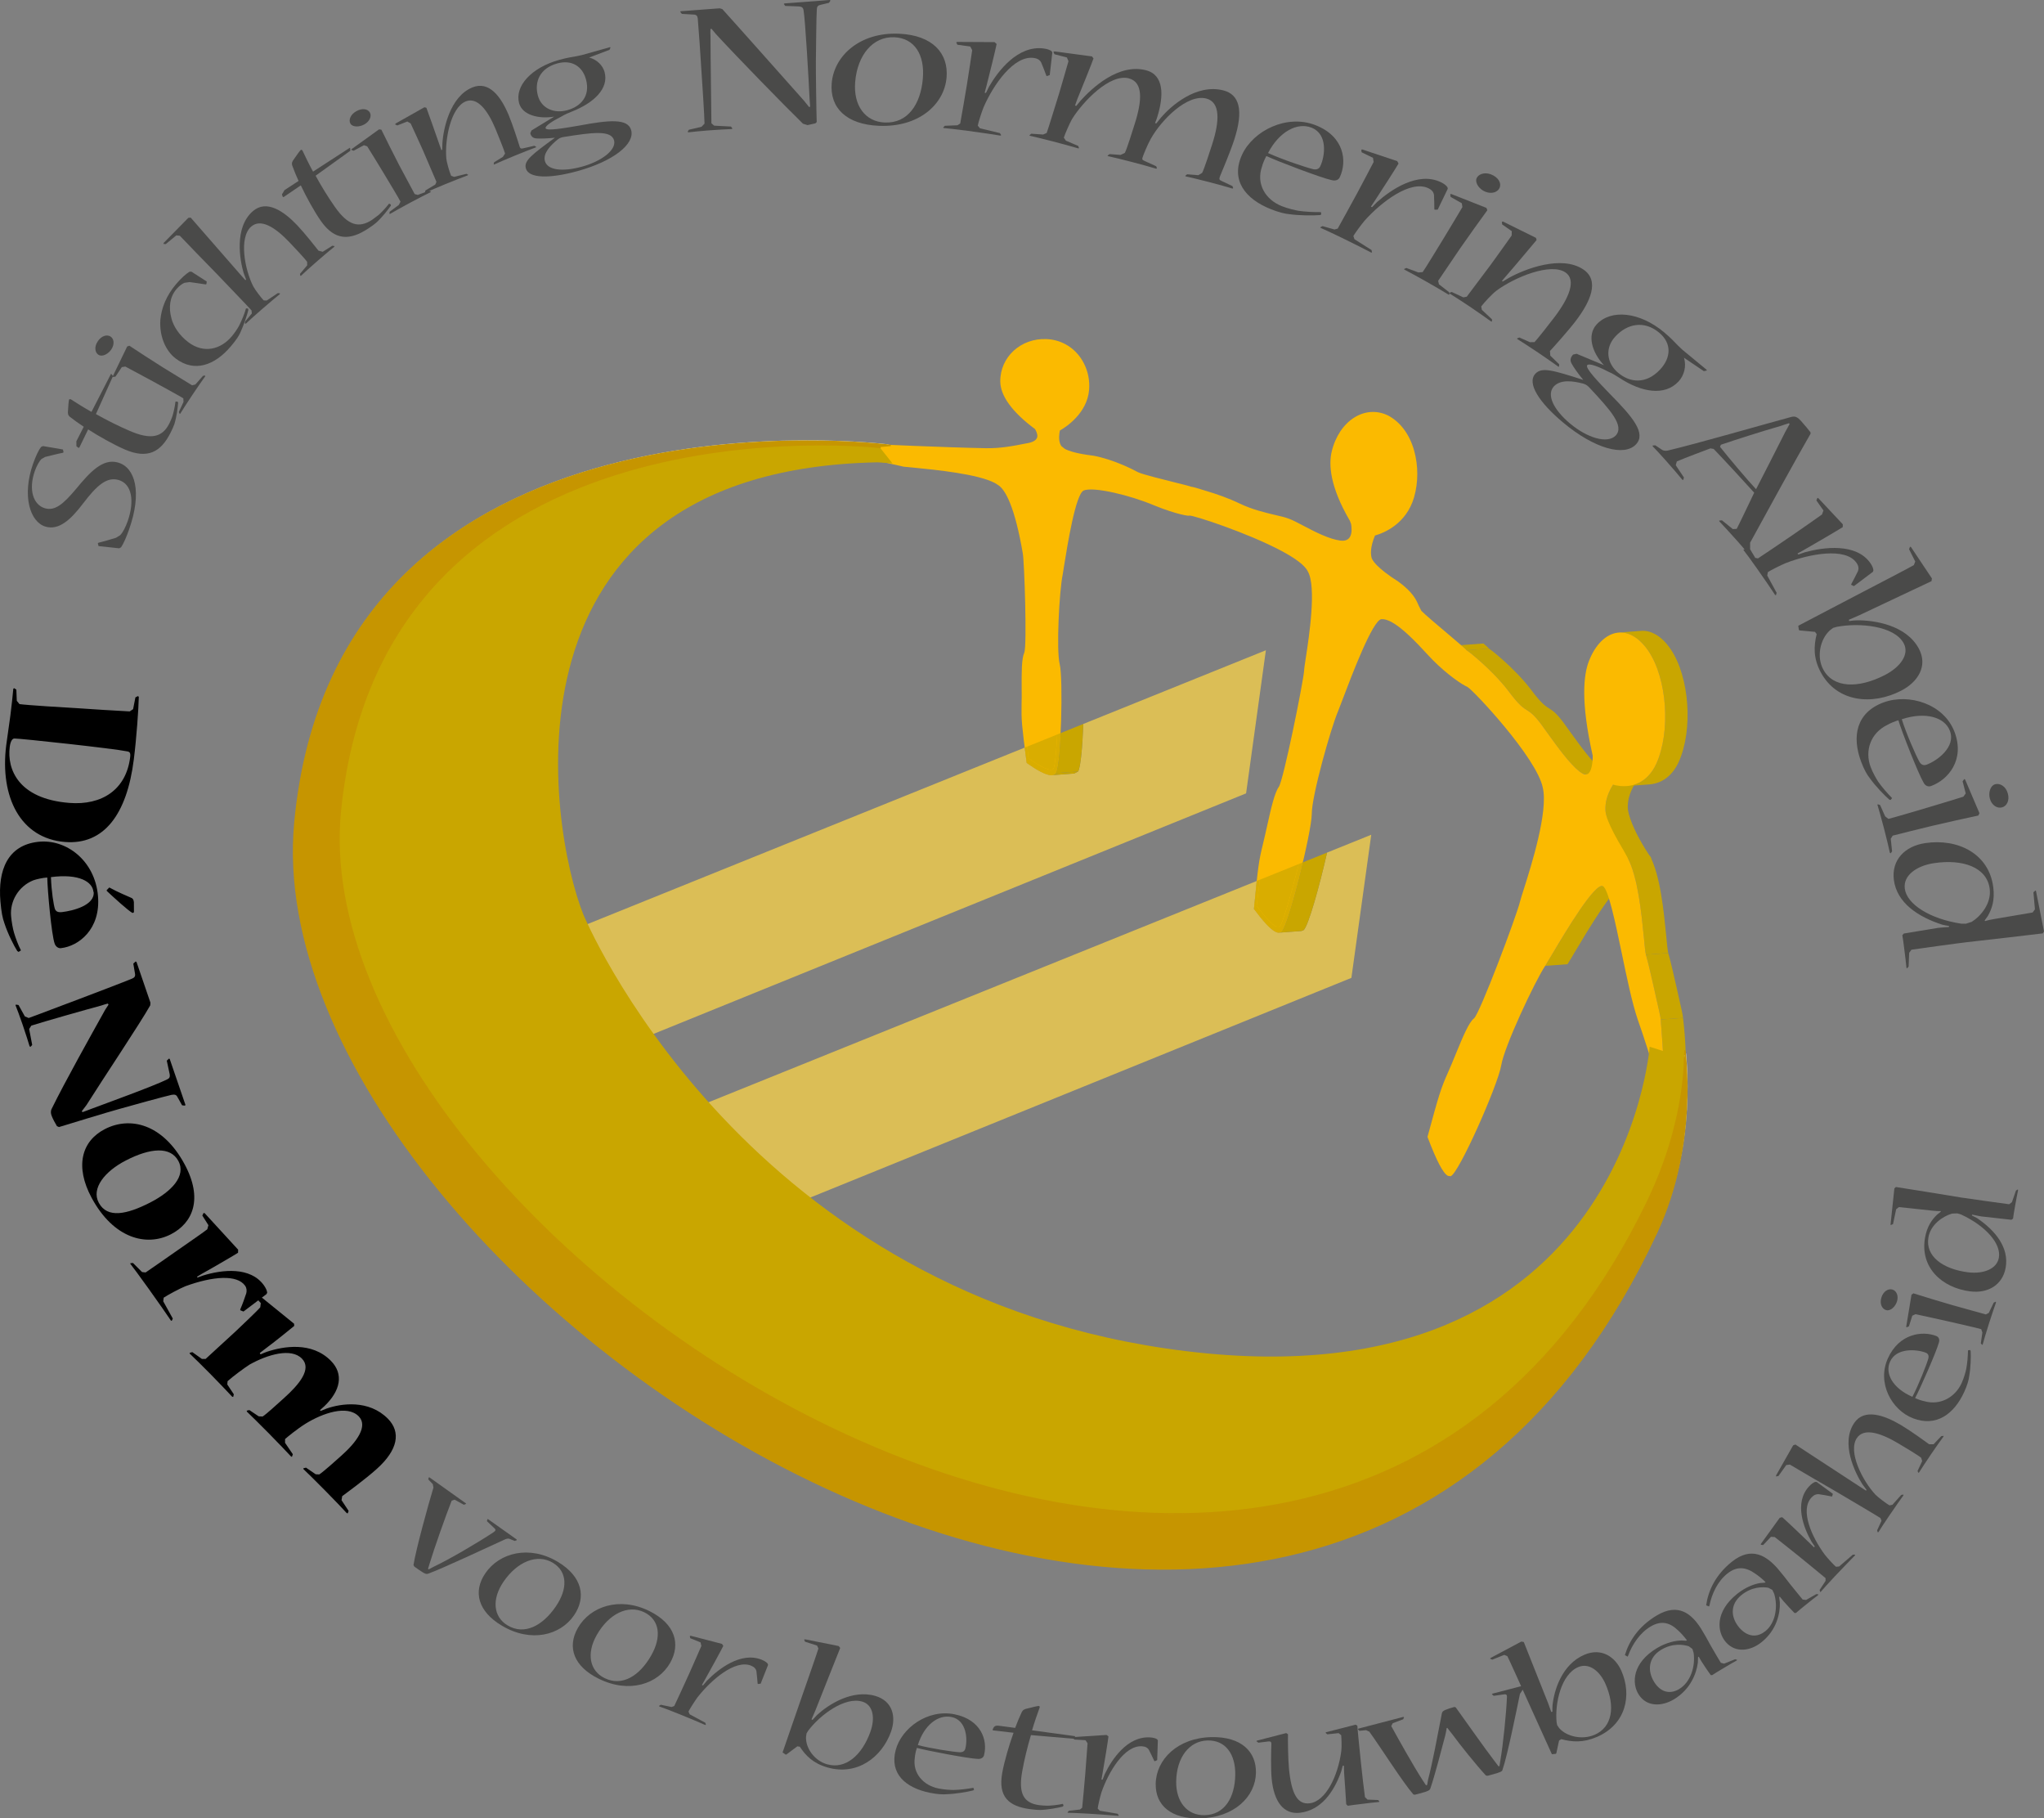 <?xml version="1.0" encoding="UTF-8"?><svg xmlns="http://www.w3.org/2000/svg" xmlns:i="http://ns.adobe.com/AdobeIllustrator/10.0/" id="Layer_1" version="1.1" viewBox="0 0 170.515 151.654"><rect x="0" y="0" width="170.515" height="151.654" fill="#808080" stroke="none"/><defs><style> .st0 { fill: #c9a600; } .st1 { fill: #fbba00; } .st2 { fill: #4a4a49; } .st3 { fill: none; stroke: #c69500; stroke-width: .115px; } .st4 { fill: #dbbe56; } .st5 { fill: #d9ad00; } .st6 { fill: #ededed; } .st7 { fill: #c69500; } </style></defs><path class="st0" d="M121.887,53.805l1.866-.137c.252.219.39.336.454.425l-1.866.136c-.064-.087-.199-.205-.454-.424"/><path class="st0" d="M134.178,64.447c-.62.045-1.241.09-1.864.137l-.322-.087-.216-.143c-.857-.681-1.824-2.034-2.607-3.118-.424-.598-.798-1.114-1.067-1.408-.292-.325-.491-.452-.692-.582-.341-.212-.693-.432-1.545-1.578-.738-.975-1.665-1.874-2.312-2.452-.719-.64-1.05-.89-1.212-.986l1.865-.137c.161.097.494.348,1.211.985.649.58,1.576,1.481,2.313,2.452.853,1.147,1.204,1.366,1.543,1.58.204.13.401.258.693.583.269.292.643.808,1.066,1.406.785,1.084,1.749,2.439,2.61,3.119l.213.144.323.085Z"/><path class="st0" d="M133.618,73.888l1.866-.138c-.777.059-3.068,3.905-4.071,5.592-.283.483-.515.857-.647,1.073l-1.864.138c.132-.218.364-.592.646-1.073,1.002-1.689,3.295-5.535,4.07-5.592"/><path class="st0" d="M134.561,65.441l1.864-.137c-.584.947-.641,1.635-.633,2.063.01.429.355,1.836,1.968,4.219l-2.013-.019c-1.615-2.381-1.809-3.635-1.819-4.062-.006-.43.049-1.116.633-2.064"/><path class="st0" d="M135.779,71.532l1.866-.137c.865,1.64,1.153,4.625,1.35,6.601.061.689.123,1.293.172,1.488l-1.863.136c-.05-.193-.111-.798-.173-1.488-.199-1.977-.487-4.959-1.352-6.6"/><path class="st0" d="M137.304,79.62l1.864-.136c.15.473.517,2.065.721,2.978.382,1.695.503,2.225.514,2.43l-1.862.136c-.012-.205-.136-.735-.518-2.429-.201-.912-.569-2.506-.719-2.979"/><path class="st0" d="M138.541,85.028l1.862-.136c.431,3.644.117,5.528.164,6.43l-1.607.481c-.113-2.283-.248-4.564-.419-6.775"/><path class="st0" d="M135.044,52.753l1.866-.137c.388-.027.772.061,1.142.26.477.253.925.687,1.327,1.278,1.566,2.332,1.876,6.725.654,9.413-.522,1.131-1.389,1.778-2.46,1.854-.618.045-1.241.09-1.863.137,1.068-.08,1.935-.722,2.459-1.854,1.219-2.688.915-7.083-.653-9.413-.405-.592-.853-1.024-1.326-1.278-.371-.198-.758-.288-1.146-.26"/><path class="st1" d="M138.96,91.803c-.339-.253-1.214-3.604-2.328-6.746-.483-1.42-.927-3.561-1.354-5.622-.518-2.476-1.104-5.283-1.554-5.525-.647-.357-3.123,3.795-4.177,5.571-.281.48-.514.854-.645,1.072-.853,1.286-3.415,6.715-3.672,8.322-.271,1.619-3.557,9.062-4.223,9.224l-.221-.035c-.403-.214-.944-1.245-1.702-3.247.972-3.583,1.126-4.06,1.712-5.377.217-.485.44-1.021.651-1.543.578-1.403,1.079-2.626,1.515-2.963.466-.346,3.575-8.597,3.846-9.756.043-.188.16-.54.319-1.046.61-1.924,2.042-6.447,1.578-8.43-.487-2.493-5.811-8.153-6.278-8.403l-.224-.117c-.583-.312-1.929-1.291-3.106-2.586-1.018-1.111-2.123-2.243-3.019-2.723-.306-.162-.588-.25-.83-.235-.725.044-2.495,4.712-3.251,6.71-.16.432-.292.764-.374.971-.608,1.431-2.202,7.071-2.192,8.57-.006,1.474-1.948,9.34-2.546,9.824-.127.103-.3.097-.514-.018-.407-.22-.988-.84-1.763-1.888.333-3.546.411-4.03.748-5.404.123-.497.24-1.036.358-1.554.312-1.41.612-2.729.965-3.218.376-.506,2.028-8.643,2.113-9.698.004-.177.059-.519.137-1.046.278-1.788.913-5.973.167-7.24-.253-.521-1.085-1.108-2.17-1.69-2.825-1.51-7.358-2.989-7.699-2.957-.035.025-.204.02-.769-.117-.448-.112-1.188-.329-2.202-.745-1.973-.834-5.022-1.567-5.844-1.233-.679.26-1.373,4.605-1.636,6.241-.051.332-.094.595-.123.768-.288,1.393-.543,6.321-.251,7.47.298,1.176.127,8.402-.333,9.097-.134.181-.419.326-1.321-.155-.296-.158-.657-.384-1.099-.697-.42-3.185-.447-3.57-.428-4.817.016-.458.013-.947.008-1.414-.005-1.315-.013-2.45.216-2.961.242-.58.007-7.632-.123-8.294-.68-3.951-1.453-5.24-1.987-5.642l-.322-.209c-1.421-.761-4.893-1.104-6.836-1.296l-.79-.074c-2.664-.613-5.375-1.173-7.703-1.65l-.013-.459c.072-.004.887.03,2.71.117,3.156.145,8.424.386,11.886.45,1.21.012,2.089-.15,3.547-.439.426-.088.687-.276.721-.523.033-.238-.139-.55-.191-.633-1.91-1.421-2.885-2.768-2.899-3.972-.015-2.038,1.712-3.62,3.848-3.534.565.021,1.101.168,1.58.425.655.348,1.197.903,1.555,1.614.341.668.489,1.424.428,2.193-.161,1.967-1.948,3.117-2.44,3.395-.145.755-.006,1.099.13,1.303l.288.229c.326.173.998.4,2.383.567,1.693.316,3.304,1.153,3.73,1.382.38.181,2.102.607,3.248.893.767.19,1.05.262,1.167.312.138.009.477.103,1.391.391.734.221,1.782.582,2.661,1.011,1.079.514,2.113.749,2.941.95.458.106.844.189,1.152.311.296.105.711.316,1.19.572.96.505,2.154,1.132,3.124,1.258.433.054.721-.088.85-.422.125-.311.08-.734.041-.959l-.098-.263c-1.693-2.887-1.767-4.716-1.525-5.759.608-2.582,2.764-3.975,4.71-3.03,1.047.558,1.794,1.595,2.169,2.917.356,1.27.356,2.654-.004,3.91-.649,2.208-2.486,2.964-3.261,3.183-.404.992-.355,1.529-.287,1.835.053.208.372.823,2.262,2.026,1.216.894,1.483,1.534,1.679,1.997l.216.421c.209.229,1.376,1.226,2.315,2.012l.999.852c.255.219.39.337.454.424.162.097.493.347,1.212.987.647.578,1.574,1.477,2.312,2.452.853,1.146,1.204,1.365,1.545,1.578.201.13.401.257.692.582.27.293.644.81,1.067,1.408.783,1.084,1.751,2.437,2.608,3.118l.215.143c.235.126.424.115.563-.033.274-.305.319-1.113.315-1.434-1.042-4.592-.744-6.812-.319-7.895.532-1.366,1.395-2.224,2.357-2.366.434-.064.867.022,1.282.244.473.254.921.686,1.326,1.278,1.567,2.33,1.871,6.725.653,9.413-.701,1.516-2.014,2.155-3.608,1.737-.584.949-.639,1.634-.633,2.064.01.428.131,1.105,1.533,3.451l.318.577c.865,1.64,1.153,4.623,1.352,6.599.062.691.123,1.295.173,1.488.15.473.518,2.067.719,2.98.382,1.693.506,2.223.518,2.428.171,2.211.306,4.492.419,6.775"/><path class="st1" d="M138.348,89.518c.109.384.204.709.278.976-.101-1.831-.214-3.666-.344-5.462-.028-.164-.963-4.43-1.212-5.229-.078-.273-.131-.842-.204-1.634-.178-1.816-.618-4.755-1.333-6.386-.686-1.563-1.541-1.851-1.942-4.207-.137-.811.432-1.828.933-2.641.917.086,2.513.459,3.428-1.538,1.136-2.5.858-6.595-.602-8.771-.368-.547-.779-.942-1.215-1.176-.382-.203-.783-.282-1.183-.224-.884.141-1.679.93-2.174,2.188-.391.996-.658,3.065.308,7.259l.053.342c.021.374-.062,1.091-.211,1.479-.154.379-.444.74-.987.45l-.26-.176c-.892-.71-1.881-2.085-2.672-3.196-.423-.584-.783-1.085-1.035-1.369-.264-.288-.44-.394-.646-.526-.337-.212-.725-.462-1.621-1.659-1.21-1.608-3.152-3.195-3.487-3.41,0,0-.787-.697-1.434-1.244-.992-.839-2.122-1.793-2.355-2.053-.129-.165-.203-.354-.286-.545-.187-.438-.419-.996-1.428-1.748-1.619-1.025-2.375-1.762-2.548-2.379-.225-.794.033-1.548.403-2.449.697-.308,2.528-.837,3.142-2.939.331-1.134.333-2.38.014-3.504-.347-1.206-1.031-2.152-1.892-2.611-1.915-.928-3.935.349-4.496,2.745-.214.913-.125,2.567,1.471,5.282.128.237.454,1.084.109,1.765-.257.501-.52.68-1.097.615-1.003-.125-2.213-.762-3.179-1.28-.476-.242-.89-.464-1.167-.561-.304-.108-.69-.199-1.14-.312-.835-.195-1.882-.438-2.978-.959-1.676-.814-3.992-1.386-4.008-1.396,0,0-.613-.159-1.172-.299-1.222-.305-2.893-.713-3.197-.854l-.181-.101c-.528-.284-2.03-1.025-3.522-1.31-1.214-.145-2.022-.339-2.494-.593-.193-.105-.331-.217-.411-.339-.296-.455-.333-1.239-.171-2.03.317-.318,2.238-1.263,2.386-3.087.049-.64-.074-1.264-.358-1.819-.32-.636-.83-1.142-1.44-1.467-.45-.241-.956-.384-1.487-.408-1.958-.075-3.605,1.35-3.59,3.113.01.968.972,2.223,2.64,3.465.214.226.591.562.443,1.243-.097.447-.363.734-.927.846-1.468.292-2.356.462-3.584.439-3.435-.064-8.659-.294-11.816-.446,1.592.334,3.266.696,4.918,1.079l.785.072c2.08.203,5.445.538,6.904,1.317l.354.231c.862.651,1.573,2.606,2.117,5.807.162.804.433,8.078.12,8.829-.184.41-.177,1.578-.17,2.712.005.468.006.956-.003,1.428-.022,1.183.001,1.563.309,4.386.423.296.76.505,1.029.649.768.412.99.303,1.052.22.283-.431.587-7.332.273-8.578-.345-1.359-.041-6.442.237-7.795.03-.164.073-.426.127-.758.514-3.224,1.089-6.259,1.812-6.525.937-.388,4.159.47,5.963,1.235,1.763.728,2.7.835,2.856.849.201-.071,2.661.726,4.817,1.606,1.202.484,2.209.943,3.014,1.375,1.276.682,2.053,1.296,2.31,1.824.848,1.459.232,5.507-.099,7.688-.07.468-.128.829-.138.984-.063.779-1.707,9.312-2.194,9.981-.313.405-.594,1.693-.896,3.043-.117.52-.236,1.058-.357,1.564-.327,1.314-.405,1.798-.777,4.937.836,1.117,1.321,1.567,1.6,1.717l.319.027c.38-.306,2.402-7.862,2.408-9.446-.006-1.599,1.598-7.319,2.24-8.804.078-.201.207-.544.37-.965,1.341-3.555,2.689-6.852,3.441-6.904.27-.015.574.065.927.256.748.4,1.722,1.288,3.092,2.785,1.5,1.652,2.935,2.484,3.183,2.622.557.285,6.019,6.05,6.545,8.739.513,2.177-.91,6.65-1.593,8.801-.147.472-.269.839-.306,1.001-.193.847-3.363,9.536-3.97,9.972-.374.298-.902,1.59-1.413,2.839-.218.514-.44,1.053-.662,1.55-.561,1.265-.725,1.746-1.662,4.968.861,2.256,1.294,2.811,1.494,2.918.546-.103,3.819-7.072,4.13-8.91.267-1.693,2.848-7.164,3.738-8.519.129-.205.351-.583.64-1.054,1.837-3.088,3.695-6.068,4.43-5.664.564.3,1.032,2.412,1.745,5.839.427,2.038.869,4.157,1.332,5.527.606,1.708,1.138,3.483,1.487,4.675"/><path class="st4" d="M105.603,54.231l-15.232,6.147c-.069,1.893-.221,3.643-.436,3.968l-1.865.134c.191-.288.332-1.7.41-3.339-.078,1.639-.219,3.051-.41,3.339l1.865-.134-.32.166-1.865.139.002-.001c-.016.001-.033.002-.051.002-.201,0-.498-.084-.953-.326-.295-.158-.656-.384-1.099-.697-.064-.488-.119-.909-.166-1.279l-40.995,16.545,5.248,9.275,54.215-22.003,1.652-11.936Z"/><path class="st0" d="M89.935,64.346l-1.866.134c-.061.082-.152.157-.317.17l-.002.001,1.865-.139.32-.166Z"/><path class="st0" d="M90.371,60.378l-1.891.763c-.079,1.639-.22,3.051-.411,3.339l1.866-.134c.215-.325.366-2.075.436-3.968"/><path class="st5" d="M88.48,61.141l-.286.115c-.079,1.474-.196,2.689-.31,2.862-.027.036-.085.078-.207.078-.155,0-.414-.068-.845-.298-.269-.144-.605-.353-1.028-.65-.04-.367-.075-.693-.106-.984l-.215.086c.047.37.102.791.166,1.278.443.314.803.54,1.099.698.454.242.752.326.953.326.018,0,.035-.001.051-.002.165-.013.257-.088.317-.17.192-.288.332-1.701.411-3.339"/><path class="st5" d="M88.194,61.257l-2.497,1.008c.031.291.067.617.106.984.424.297.76.506,1.029.65.43.23.689.298.845.298.122,0,.18-.042.207-.079.114-.172.231-1.387.31-2.861"/><path class="st4" d="M114.393,69.618l-3.685,1.487c-.623,2.762-1.57,6.159-1.959,6.47l-.183.072-1.826.133c-.021.004-.043.006-.065.006-.089,0-.191-.031-.304-.092-.407-.219-.988-.84-1.763-1.888.093-.986.166-1.735.23-2.332l-51.562,20.808,5.25,9.274,54.211-22.001,1.656-11.937Z"/><path class="st0" d="M110.708,71.106l-2.022.816c-.616,2.611-1.446,5.504-1.801,5.792-.044.035-.092.057-.146.067l1.827-.133.182-.072c.39-.311,1.337-3.708,1.96-6.47"/><path class="st5" d="M108.686,71.921l-.339.137c-.61,2.465-1.376,5.057-1.596,5.233l-.318-.026c-.279-.15-.764-.6-1.601-1.718.11-.928.195-1.624.267-2.178l-.261.105c-.064.597-.137,1.346-.23,2.332.775,1.048,1.357,1.669,1.763,1.888.113.061.215.092.304.092.022,0,.044-.002.065-.006.053-.01.102-.032.145-.067.355-.288,1.185-3.181,1.801-5.792"/><path class="st5" d="M108.347,72.058l-3.248,1.311c-.073.554-.157,1.25-.267,2.178.836,1.118,1.321,1.568,1.6,1.718l.319.027c.219-.177.986-2.769,1.596-5.234"/><path class="st0" d="M73.397,37.317s-41.447-4.807-45,30.291c-3.671,36.275,80.22,91.852,108.975,32.742,3.421-7.033,3.213-12.351,3.168-12.365-.304-.088-.033.281-2.922-.689,0,0-2.272,30.761-40.386,25.161-35.785-5.256-48.578-36.211-48.578-36.211-2.821-7.065-7.889-37.057,24.565-37.689l1.233.09-1.055-1.33Z"/><path class="st6" d="M73.397,37.317s-41.447-4.807-45,30.291c-3.671,36.275,80.22,91.852,108.975,32.742,3.421-7.033,3.123-12.377,3.168-12.365l.115-.138c-.051-.012,1.064,7.42-2.459,14.971-29.624,63.47-117.17,4.689-113.602-34.156,3.451-37.582,49.605-31.59,49.605-31.59l-.833.163.031.082Z"/><path class="st7" d="M73.397,37.317s-41.447-4.807-45,30.291c-3.671,36.275,80.22,91.852,108.975,32.742,3.421-7.033,3.123-12.377,3.168-12.365l.027-.348c-.052-.012,1.152,7.63-2.371,15.181-29.624,63.47-117.17,4.689-113.602-34.156,3.451-37.582,49.714-31.517,49.714-31.517l-.942.09.031.082Z"/><path class="st3" d="M73.397,37.317s-41.447-4.807-45,30.291c-3.671,36.275,80.22,91.852,108.975,32.742,3.421-7.033,3.123-12.377,3.168-12.365l.027-.348c-.052-.012,1.152,7.63-2.371,15.181-29.624,63.47-117.17,4.689-113.602-34.156,3.451-37.582,49.714-31.517,49.714-31.517l-.942.09.031.082Z"/><path d="M.812,62.301c-.231,1.827.685,4.319,4.967,4.662,2.722.218,4.738-1.103,5.076-3.791.049-.378-.025-.468-.23-.505-1.144-.24-8.894-1.077-9.412-1.075-.189-.014-.343.249-.399.689l-.002.02ZM11.296,58.161l.222-.109.061.07c-.019.974-.186,3.398-.417,5.223-.577,4.597-2.505,7.135-5.744,6.876-3.696-.295-5.446-3.726-4.899-8.07.081-.631.285-1.991.346-2.474.105-.817.195-1.681.244-2.227l.062-.06.192.124.037.935.225.273c.664.094,3.976.296,4.699.333.751.061,3.964.254,4.497.277l.282-.189.193-.982Z"/><path d="M8.91,74.229l.208-.214c.765.423,1.521.719,1.81.855.145.045.223.164.241.374l.005.842-.119.058c-.382-.21-1.552-1.282-2.137-1.829l-.023-.062.015-.024ZM7.794,74.377c-.07-.814-1.158-1.537-3.543-1.225.035,1.175.226,2.359.339,2.684.082.16.216.271.575.234.929-.107,2.745-.567,2.65-1.673l-.021-.02ZM5.082,79.078c-.206.025-.428-.123-.518-.366-.274-.748-.605-4.537-.621-5.527-.398.024-.926.148-1.162.234-1.257.501-1.963,1.767-1.856,2.979.043.502.143,1.04.244,1.39.121.406.353,1.056.579,1.475l-.197.127-.112-.074c-.284-.452-.783-1.43-1.069-2.309-.16-.444-.251-.896-.334-1.817-.229-2.638.615-4.697,3.141-4.981,2.32-.263,4.736,1.537,4.996,4.505.244,2.802-1.631,4.199-3.075,4.36l-.016.004Z"/><path d="M12.548,83.619l-.014.226c-.806,1.447-4.042,6.283-5.312,8.305l-.404.535.077.065c.263-.09.503-.193.733-.275,1.217-.456,5.213-1.903,6.326-2.457.188-.087.238-.214.203-.424l-.244-1.134.18-.173.063.025,1.31,3.822-.027.078-.248-.029-.385-.686c-.098-.189-.209-.238-.503-.185-.579.132-3.161.834-4.393,1.188-.941.255-4.391,1.315-4.989,1.496l-.172-.074c-.122-.202-.37-.65-.449-.888-.063-.177-.09-.366.021-.579,1.067-2.179,3.25-6.083,4.453-8.24l.278-.423-.053-.095c-.236.057-.416.119-.547.164-1.259.337-4.801,1.344-5.841,1.677l-.179.28.253,1.331-.146.16-.07-.045c-.086-.3-.314-1.019-.577-1.792-.238-.694-.465-1.302-.598-1.635l.036-.054.216.037.528.95.318.131c.477-.16,3.342-1.266,4.255-1.598.716-.268,3.892-1.48,4.388-1.694.174-.078.268-.176.227-.407l-.142-.838.197-.177.07.041,1.161,3.391Z"/><path d="M8.246,100.32c.71,1.311,2.335.97,4.29-.033,1.773-.912,3.018-2.211,2.34-3.468-.66-1.217-2.324-1.093-4.373-.037-1.77.908-2.904,2.338-2.265,3.522l.008.016ZM7.646,99.901c-1.407-2.606-.861-4.726,1.109-5.737,2.064-1.06,4.796-.481,6.642,2.93,1.566,2.897.687,4.907-1.146,5.848-2.034,1.044-4.768.353-6.597-3.025l-.008-.016Z"/><path d="M16.482,106.546l.436-.16c1.648-.514,3.978-.752,5.094.805.172.239.264.456.277.625l-.064.119-1.912,1.447-.263-.103-.01-.07c.186-.423.378-.958.503-1.344.058-.214.036-.452-.1-.641-.673-.941-2.685-.789-4.97.045-.463.185-1.473.728-1.819.958l-.036.304.797,1.438-.082.181-.068-.004c-.329-.489-1.025-1.492-1.858-2.655-.723-1.011-1.375-1.89-1.534-2.088l.004-.053.219-.016.755.756.298.033c.371-.251,2.13-1.471,2.692-1.87.606-.428,2.074-1.43,2.452-1.73l.095-.341-.508-.802.101-.217.093.016,2.793,3.045-.007.255c-.214.144-2.158,1.282-2.997,1.742l-.429.259.048.066Z"/><path d="M29.081,126.009l-.068.201-.082-.012c-.433-.464-.925-.99-1.758-1.833-.833-.846-1.484-1.484-1.856-1.837l-.019-.066.228-.061.811.555.301.012c.377-.251,1.504-1.262,1.858-1.582,1.256-1.118,2.231-2.45,1.429-3.263-.966-.982-3.018-.255-4.413.6-.73.452-1.566,1.146-1.731,1.294l-.003.312.649.954-.066.201-.068.004c-.465-.493-1.016-1.081-1.863-1.939-.849-.859-1.441-1.438-1.839-1.821l-.007-.078.216-.049.78.522.329.016c.338-.218,1.308-1.114,1.768-1.525,1.304-1.167,2.352-2.449,1.506-3.308-.893-.908-2.848-.349-4.366.502-.483.316-1.348.949-1.834,1.385l-.022.275.544.818-.051.218-.082-.013c-.613-.645-1.017-1.081-1.819-1.894-.773-.785-1.218-1.213-1.721-1.698l-.018-.069.227-.062.798.567h.314c.562-.501,1.913-1.771,2.489-2.285.406-.39,1.771-1.668,2.069-2.022l.043-.349-.613-.674.062-.226.111.012,3.215,2.606.016.185c-.155.139-1.699,1.381-2.436,1.923l-.439.337.063.115c.2-.095.424-.181.531-.218,1.36-.452,3.735-.875,5.34.756,1.087,1.102.798,2.495-.539,3.777l-.37.333.048.07.518-.206c1.198-.419,3.511-.756,5.099.855,1.087,1.106.862,2.585-.942,4.196-.971.871-2.497,1.981-2.873,2.26l-.054.337.59.892Z"/><path class="st2" d="M43.106,128.396l.001.058-.168.061-.416-.168c-.124-.054-.266-.025-.463.07-1.215.559-5.274,2.449-6.314,2.819-.193.066-.273.045-.817-.325l-.365-.259-.07-.123c.19-1.253,1.214-4.973,1.664-6.46l-.052-.288-.38-.399.043-.172h.05l3.047,2.17.014.045-.181.074-.78-.428-.239.087c-.475,1.192-1.488,4.064-1.843,5.252l-.132.431.059.045.458-.242c1.234-.579,3.624-1.977,4.963-2.864.19-.124.177-.222.062-.321l-.625-.592.041-.172h.047l2.396,1.701Z"/><path class="st2" d="M42.356,135.564c1.387.83,2.909.033,4.01-1.583,1.004-1.466.988-2.905-.254-3.649-1.307-.78-2.964-.086-4.105,1.578-1.01,1.48-.847,2.939.332,3.646l.017.008ZM41.851,135.572c-1.953-1.167-2.423-2.811-1.361-4.364,1.177-1.722,3.682-2.363,6.037-.954,2.081,1.245,2.378,2.971,1.361,4.463-1.145,1.677-3.602,2.31-6.022.863l-.015-.008Z"/><path class="st2" d="M50.442,139.957c1.458.719,2.912-.189,3.878-1.882.877-1.533.736-2.967-.569-3.608-1.374-.674-2.972.143-3.965,1.886-.883,1.549-.596,2.988.64,3.596l.016.008ZM49.939,140.002c-2.052-1.007-2.661-2.605-1.733-4.229,1.03-1.808,3.481-2.634,5.954-1.417,2.188,1.08,2.633,2.774,1.741,4.335-1.003,1.755-3.403,2.573-5.946,1.319l-.016-.008Z"/><path class="st2" d="M58.643,140.565l.329-.39c.941-.962,2.83-2.458,4.574-1.751.245.099.402.21.496.325l.032.106-.62,1.566-.222.025-.028-.029c-.027-.341-.067-.739-.105-1.056-.043-.173-.159-.329-.441-.444-1.338-.542-3.338,1.196-4.467,2.634-.225.304-.656.983-.758,1.196l.103.23,1.301.699.051.16-.056.029c-.381-.172-1.253-.538-2.187-.916-.755-.304-1.415-.555-1.651-.633l-.021-.045.151-.095.897.189.226-.082c.146-.304.93-1.993,1.229-2.663.291-.658.899-2.022,1.034-2.347l-.068-.296-.862-.349-.036-.189.07-.016,2.617.678.108.168c-.166.345-1.129,2.104-1.542,2.836l-.241.423.087.037Z"/><path class="st2" d="M68.999,147.141c1.523.439,2.909-.732,3.617-2.725.393-1.114.245-2.231-.691-2.503-1.449-.423-3.506,1.106-4.499,2.421l-.143.234-.042.288c-.047.928.694,1.976,1.739,2.281l.019.004ZM67.785,143.438l.388-.419c.929-.851,2.905-2.141,4.848-1.578,1.449.423,1.751,1.738,1.313,2.975-.761,2.141-2.832,3.711-5.324,2.984-1.176-.341-1.799-.974-2.284-1.722l-.212-.033-.907.678-.065.012-.257-.181c.424-1.257,1.202-3.456,1.691-4.89.341-.962,1.221-3.497,1.298-3.777l-.113-.246-1.001-.321-.079-.172.07-.029,2.815.563.128.156c-.051.136-1.613,4.036-2.074,5.219-.105.243-.236.555-.323.74l.088.041Z"/><path class="st2" d="M79.357,143.199c-1.07-.222-2.265.645-2.788,2.342,1.056.276,2.939.572,3.525.6.181-.008.37-.057.437-.308.205-.785.105-2.375-1.154-2.634h-.02ZM82.089,146.388c-.055.21-.264.329-.535.304-.785-.029-4.271-.694-5.066-.916-.086.25-.163.616-.172.809-.201,1.307.703,2.318,1.981,2.577.508.103,1.017.119,1.254.123.477-.008,1.192-.094,1.649-.181l.06.161-.074.057c-.447.119-1.464.292-2.222.317-.305.028-.773.004-1.394-.12-2.049-.419-3.363-1.606-2.852-3.554.476-1.829,2.662-3.452,4.914-2.992,2.239.456,2.776,2.19,2.46,3.399l-.003.016Z"/><path class="st2" d="M86.003,144.707c-.299,1.007-.549,2.038-.724,3.004-.344,1.878.119,2.667,1.417,2.84.192.024.481.045.695.045.275-.004.812-.053,1.28-.152l.051.152-.074.078c-.388.094-1.161.255-1.869.279-.216,0-.485-.02-.849-.069-1.773-.235-2.687-1.024-2.318-3.041.183-.999.584-2.343.941-3.329l-1.704-.198-.051-.049.097-.205c.103-.132.224-.16.417-.136l1.375.181c.117-.333.394-.994.553-1.323.088-.165.203-.251.525-.309.307-.078.82-.213.935-.197l.039.107c-.149.403-.482,1.36-.643,1.923l3.586.489.012.029-.15.185-3.541-.304Z"/><path class="st2" d="M91.978,148.422l.185-.464c.571-1.192,1.866-3.173,3.777-3.058.267.017.458.07.585.152l.066.091-.056,1.656-.203.086-.037-.016c-.142-.313-.318-.666-.462-.95-.103-.152-.267-.263-.573-.279-1.466-.09-2.789,2.149-3.374,3.842-.113.354-.29,1.122-.315,1.352l.173.181,1.487.251.103.135-.041.041c-.423-.036-1.387-.11-2.408-.176-.83-.05-1.545-.078-1.796-.078l-.037-.033.113-.136.923-.103.189-.148c.037-.328.205-2.149.263-2.868.053-.703.168-2.166.187-2.511l-.171-.255-.941-.057-.103-.165.066-.041,2.735-.176.158.123c-.037.374-.357,2.314-.501,3.127l-.086.473.094.004Z"/><path class="st2" d="M100.494,151.386c1.667-.033,2.522-1.467,2.554-3.362.027-1.722-.805-2.897-2.297-2.868-1.57.028-2.601,1.459-2.63,3.407-.031,1.738.941,2.852,2.355,2.823h.018ZM100.065,151.653c-2.345.045-3.682-1.06-3.654-2.885.034-2.022,1.825-3.834,4.653-3.892,2.5-.049,3.739,1.221,3.71,2.972-.032,1.964-1.783,3.747-4.691,3.805h-.018Z"/><path class="st2" d="M110.725,144.642l-.148-.127.053-.05,2.458-.628.144.086c.033.526.238,2.445.306,3.144.068.711.282,2.502.331,2.815l.214.205.883.037.111.128-.053.037c-.391.032-.872.09-1.394.156-.484.057-.887.107-1.195.156l-.132-.127c-.01-.329-.13-1.973-.177-2.647-.016-.169.004-.374-.016-.571l-.097.012c-.057.193-.082.341-.129.477-.629,1.775-1.718,3.234-3.432,3.439-1.393.169-2.186-.957-2.367-2.839-.08-.826-.047-2.326-.024-2.893.002-.173-.062-.235-.255-.214l-.83.103-.169-.128.054-.045,2.437-.629.148.099c-.017.448.008,2.1.082,2.869.201,2.079.702,3.016,1.726,2.888,1.35-.16,2.373-2.301,2.64-4.368.045-.349.015-1.052-.01-1.311l-.212-.172-.947.098Z"/><path class="st2" d="M119.055,148.866l.082-.46c.352-1.319.787-3.645,1.135-5.445.037-.247.125-.3.661-.485l.393-.115.109.028c.83,1.143,2.439,3.452,3.304,4.566l.271.358.078-.017.078-.481c.234-1.372.497-3.994.547-5.289.01-.209-.099-.238-.253-.213l-.853.119-.156-.136.049-.045,2.943-.764.047.033-.074.18-.357.181-.262.391c-.217,1.048-1.043,5.169-1.454,6.324-.025.14-.132.198-.826.391l-.413.111-.146-.021c-.832-.904-2.154-2.552-2.795-3.431-.117-.132-.271-.346-.421-.539l-.057.013c-.025.213-.091.509-.132.669-.277,1.044-.865,3.325-1.227,4.361-.057.164-.162.234-.895.427l-.395.103-.131-.025c-.901-1.035-2.781-4.011-3.674-5.235l-.272-.124-.548.054-.134-.128.049-.057,3.75-.978.048.032-.06.165-.879.333-.124.238c.631,1.147,1.885,3.386,2.641,4.549l.256.387.097-.025Z"/><path class="st2" d="M133.024,144.682c1.485-.641,1.742-2.367.902-4.257-.469-1.056-1.365-1.78-2.277-1.385-1.416.608-1.946,3.008-1.796,4.59l.052.259.168.239c.61.702,1.911.998,2.934.559l.017-.005ZM129.508,142.755c-.004-.201-.01-.399.01-.551.126-1.2.757-3.382,2.651-4.195,1.414-.609,2.564.156,3.086,1.331.902,2.038.391,4.479-2.042,5.523-1.147.494-2.071.424-2.965.185l-.187.111-.228,1.06-.043.05-.329.033c-.543-1.18-1.471-3.267-2.092-4.619-.405-.913-1.488-3.305-1.623-3.559l-.259-.107-.997.398-.183-.078.037-.061,2.569-1.369.205.037c.058.132,1.56,3.945,2.028,5.096.087.242.202.551.265.74l.097-.025Z"/><path class="st2" d="M140.088,140.86c.918-.546,1.36-1.841,1.2-3l-.103-.337-.3-.222c-.466-.152-1.352-.279-2.301.288-1.101.658-1.167,1.784-.575,2.712.513.81,1.278,1.036,2.065.572l.014-.013ZM140.725,136.796c-.179-.242-.514-.625-.719-.805-.67-.65-1.391-.884-2.31-.338-.9.539-1.522,1.476-1.886,2.458l-.035.053-.222-.131c.356-1.179,1.141-2.4,2.659-3.304,1.818-1.085,2.92-.111,3.692,1.097.189.304.619,1.048.822,1.443.255.435.674,1.167.83,1.409l.272.07.92-.366.169.05-.054.065c-.191.095-.639.366-1.091.633-.417.251-.75.448-.943.58l-.119-.013c-.119-.148-.557-.801-.764-1.126l-.231-.398-.057.02-.021.477c-.107.879-.604,2.227-2.005,3.062-1.017.608-2.273.624-2.926-.403-.613-.966-.518-2.659,1.533-3.884.801-.476,1.578-.624,2.038-.628l.382.02.066-.041Z"/><path class="st2" d="M147.276,136.036c.826-.666,1.068-2.005.729-3.119l-.154-.321-.331-.176c-.489-.087-1.387-.087-2.244.608-.992.797-.887,1.911-.158,2.745.639.723,1.437.843,2.141.271l.017-.008ZM147.284,131.947c-.214-.214-.608-.546-.838-.69-.765-.551-1.523-.682-2.351-.017-.812.654-1.286,1.665-1.496,2.684l-.029.057-.238-.098c.171-1.213.764-2.519,2.135-3.625,1.642-1.319,2.887-.514,3.838.571.236.272.779.945,1.042,1.303.321.391.849,1.056,1.038,1.274l.285.029.855-.489.177.028-.041.07c-.175.119-.58.448-.987.773-.376.304-.678.547-.85.703l-.121.008c-.14-.132-.679-.715-.936-1.007l-.287-.358-.056.025.056.473c.029.883-.259,2.281-1.525,3.296-.918.739-2.161.928-2.971.008-.76-.867-.925-2.544.929-4.032.723-.583,1.473-.838,1.925-.908l.384-.029.062-.049Z"/><path class="st2" d="M151.392,128.976l-.275-.407c-.639-1.118-1.486-3.238-.187-4.619.185-.197.349-.308.497-.358h.119l1.354.991-.053.205-.037.021c-.352-.074-.763-.144-1.091-.193-.189-.013-.387.049-.596.271-1.001,1.064.047,3.349,1.101,4.767.224.292.756.867.933,1.015l.267-.024,1.147-.987h.181l.004.054c-.296.3-.968.99-1.667,1.73-.565.6-1.037,1.126-1.198,1.319l-.049.008-.045-.164.497-.761-.004-.23c-.257-.213-1.677-1.385-2.244-1.841-.557-.443-1.712-1.372-1.993-1.582l-.319-.02-.645.686-.199-.021.004-.07,1.576-2.182.206-.049c.289.242,1.715,1.598,2.311,2.178l.337.333.068-.07Z"/><path class="st2" d="M149.59,120.543l.185-.07c.103.062,4.249,2.778,5.363,3.506l.53.341.041-.066-.349-.473c-.6-.933-1.833-3.411-.674-5.108.834-1.229,2.494-.657,3.916.189.843.506,2.014,1.356,2.334,1.59h.37l.639-.677.192-.021-.009.062c-.183.246-.561.772-1.019,1.446-.481.711-.834,1.249-1.015,1.541l-.058.033-.069-.152.386-.83-.082-.271c-.245-.214-1.352-.871-1.903-1.2-1.537-.917-2.885-1.299-3.46-.452-.773,1.134.466,3.571,1.553,4.73.273.271.896.731,1.163.887l.247-.049.735-.822.177-.029.006.07c-.203.28-.68.945-1.149,1.64-.451.658-.792,1.184-.926,1.414l-.072.024-.047-.164.365-.797-.09-.23c-.277-.19-3.22-1.919-3.75-2.236-.436-.238-3.454-2.014-3.808-2.223l-.297.041-.654.916-.201.033.006-.086,1.424-2.507Z"/><path class="st2" d="M157.673,113.561c-.446.978.208,2.215,1.862,2.934.501-.958,1.191-2.683,1.341-3.23.027-.169.017-.354-.232-.452-.774-.296-2.441-.415-2.963.731l-.008.017ZM161.536,111.428c.207.078.29.292.21.542-.189.732-1.593,3.913-1.985,4.632.242.111.608.234.805.267,1.311.362,2.544-.349,3.074-1.512.214-.465.333-.941.382-1.163.093-.448.148-1.131.152-1.574l.177-.029.045.078c.031.431.006,1.41-.125,2.125-.033.287-.152.727-.409,1.29-.851,1.866-2.349,2.943-4.27,2.203-1.794-.691-3.033-2.959-2.094-5.014.927-2.038,2.838-2.309,4.026-1.853l.012.008Z"/><path class="st2" d="M159.461,107.976l.16-.111c.567.185,2.575.793,3.275.99.674.193,2.454.687,2.77.769l.243-.128.413-.858.164-.074.027.065c-.121.333-.345.991-.584,1.739-.244.764-.443,1.446-.53,1.767l-.041.029-.115-.124.131-.912-.098-.275c-.284-.091-2.09-.498-2.86-.674-.687-.157-2.277-.506-2.614-.576l-.273.124-.282.891-.201.083-.025-.062.44-2.663ZM156.954,108.202c.16-.497.549-.744.896-.658.361.095.551.526.398,1.007-.131.411-.523.81-.896.715-.332-.086-.575-.513-.402-1.048l.004-.016Z"/><path class="st2" d="M166.751,104.886c.204-1.151-1.087-2.643-3.154-3.596l-.318-.095-.444.021c-.756.218-1.775.912-1.96,1.973-.282,1.59,1.216,2.658,3.3,2.921,1.28.161,2.408-.275,2.572-1.208l.004-.016ZM158.033,99.112l.129-.115c.101.012,4.689.744,5.458.879.47.074,3.844.543,3.99.559l.23-.176.337-.966.154-.095.023.062c-.08.361-.156.801-.24,1.257-.093.531-.159.896-.181,1.118l-.138.095c-.283-.037-2.075-.226-2.507-.28-.209-.029-.558-.111-.764-.152l-.029.07.432.222c1.522,1.031,2.687,2.449,2.391,4.134-.254,1.443-1.479,2.166-2.967,1.977-2.35-.3-4.198-1.989-3.76-4.475.169-.95.569-1.496.991-1.911l.32-.255-.004-.058c-.201.013-.53-.012-.74-.037-.419-.037-2.297-.255-2.747-.292l-.228.177-.263,1.237-.185.086-.023-.036.321-3.025Z"/><path class="st2" d="M9.856,38.579c1.414.407,2.016,2.449.913,5.577-.204.585-.471,1.206-.664,1.483l-.156.091-1.727-.185-.061-.232.047-.046c.501-.127,1.009-.273,1.465-.415l.345-.211c.237-.224.479-.738.629-1.161.591-1.681.362-3.128-.754-3.448-.999-.288-1.835.483-2.944,1.935-1.097,1.455-2.072,2.265-3.144,1.956-1.315-.378-1.98-2.593-1.047-5.243.223-.637.475-1.167.668-1.406l.165-.07,1.662.284.047.228-.047.045c-.49.093-.99.222-1.492.35l-.316.182c-.148.152-.37.516-.54.993-.554,1.572-.115,2.827.842,3.103.829.238,1.516-.323,2.596-1.609,1.154-1.4,2.227-2.571,3.5-2.205l.013.004Z"/><path class="st2" d="M8.003,34.533c.922.522,1.885,1.001,2.805,1.397,1.785.775,2.728.547,3.312-.6.085-.168.2-.425.265-.622.078-.253.203-.754.251-1.209l.168-.008.056.086c-.028.378-.109,1.124-.308,1.778-.066.195-.172.438-.335.758-.796,1.566-1.88,2.205-3.803,1.375-.945-.411-2.178-1.108-3.061-1.675l-.733,1.51-.069.033-.177-.14-.004-.411.615-1.214c-.297-.191-.881-.606-1.162-.832-.136-.119-.188-.244-.147-.555.021-.3.044-.801.096-.904l.121-.008c.358.236,1.223.777,1.739,1.06l1.621-3.16.036-.004.138.181-1.424,3.164Z"/><path class="st2" d="M10.608,28.899l.186-.066c.484.327,2.212,1.447,2.822,1.825.582.363,2.129,1.311,2.408,1.475l.271-.064.642-.725.175-.027.008.068c-.216.294-.617.871-1.063,1.537-.453.678-.844,1.288-1.021,1.58l-.047.017-.072-.154.392-.847-.014-.296c-.244-.162-1.843-1.031-2.523-1.407-.604-.331-2.012-1.087-2.315-1.244l-.295.048-.529.791-.212.031-.007-.072,1.194-2.47ZM8.161,28.459c.296-.444.738-.579,1.044-.403.314.185.368.658.083,1.085-.243.362-.732.65-1.062.456-.291-.17-.394-.649-.076-1.121l.011-.017Z"/><path class="st2" d="M14.668,29.91c-.859-.647-1.379-1.876-1.292-3.222.094-1.031.518-2.051,1.297-2.973.469-.555.875-.898,1.141-1.056l.154-.002,1.28.822-.029.215-.061.027c-.462-.062-.921-.146-1.337-.195l-.429.059c-.206.087-.462.276-.671.526-.582.687-.657,1.564-.421,2.433.146.613.62,1.402,1.412,1.998,1.311.986,2.717.583,3.618-.485.259-.309.47-.625.609-.88.268-.54.446-.98.581-1.455l.167.009.032.119c-.109.444-.361,1.212-.68,1.907-.126.263-.289.546-.784,1.13-1.346,1.594-3.04,2.186-4.576,1.031l-.011-.008Z"/><path class="st2" d="M15.712,18.167l.196-.019c.078.085,3.288,3.765,4.148,4.753l.414.463.06-.05-.206-.55c-.315-1.061-.804-3.785.769-5.152,1.137-.986,2.567-.014,3.691,1.165.664.699,1.545,1.823,1.785,2.129l.354.092.798-.503.187.029-.023.06c-.244.191-.749.612-1.375,1.156-.656.572-1.142,1.011-1.391,1.25l-.066.016-.027-.168.601-.711-.004-.284c-.175-.267-1.051-1.188-1.487-1.648-1.212-1.274-2.393-1.983-3.18-1.299-1.049.911-.542,3.598.177,4.998.187.335.654.939.863,1.159l.25.012.931-.619.177.019-.015.07c-.272.218-.907.75-1.549,1.307-.612.532-1.083.959-1.276,1.148l-.073.006-.003-.168.571-.688-.023-.249c-.213-.251-2.545-2.673-2.961-3.111-.352-.343-2.744-2.825-3.022-3.119l-.293-.031-.881.727-.2-.016.027-.082,2.056-2.092Z"/><path class="st2" d="M26.329,14.655c.495.908,1.046,1.798,1.605,2.595,1.087,1.552,1.999,1.809,3.105,1.085l.559-.417c.202-.185.576-.563.859-.937l.145.074.001.103c-.227.32-.693.935-1.213,1.411-.163.142-.381.3-.689.502-1.512.988-2.766,1.021-3.934-.645-.574-.822-1.233-2.035-1.672-2.966l-1.429.97-.072-.004-.076-.207.218-.364,1.171-.764c-.15-.317-.414-.964-.532-1.299-.048-.173-.025-.308.177-.561.176-.253.468-.684.568-.746l.103.05c.176.384.612,1.278.892,1.779l3.061-1.985.032.012.018.231-2.897,2.083Z"/><path class="st2" d="M31.622,10.788l.193.026c.247.516,1.152,2.32,1.475,2.939.313.594,1.151,2.159,1.304,2.433l.262.069.922-.345.166.056-.03.066c-.335.162-.977.489-1.697.873-.735.396-1.379.756-1.68.935l-.05-.008.016-.171.77-.573.138-.269c-.122-.257-1.044-1.776-1.434-2.427-.346-.575-1.162-1.907-1.342-2.184l-.276-.097-.856.46-.197-.072.03-.065,2.286-1.646ZM29.757,9.257c.48-.257.929-.173,1.096.125.176.313-.02.758-.483,1.007-.394.21-.958.236-1.141-.088-.16-.286-.003-.758.51-1.034l.018-.01Z"/><path class="st2" d="M44.586,12.156l.145.094-.023.04c-.476.178-1.004.38-1.743.684-.773.318-1.4.589-1.737.744l-.045-.013.034-.168.738-.456.18-.276c-.081-.292-.611-1.602-.807-2.075-.651-1.553-1.519-2.663-2.474-2.273-1.244.51-1.759,3.161-1.623,4.739.04.4.265,1.14.404,1.469l.246.086,1.034-.255.141.081-.045.049c-.491.187-1.072.409-1.848.727-.704.288-1.254.53-1.665.713l-.047-.012.036-.167.826-.495.097-.224c-.153-.368-.814-1.888-1.107-2.585-.262-.571-.897-1.991-1.044-2.287l-.279-.162-.834.327-.182-.08.032-.076,2.408-1.359.166.041c.119.338.802,2.216,1.045,2.949l.204.582.07-.031.016-.516c.074-1.233.638-3.916,2.495-4.677,1.404-.577,2.389.763,3.035,2.302.332.789.803,2.264.91,2.62.054.178.125.197.316.15l.925-.21Z"/><path class="st2" d="M48.546,13.901c1.616-.443,2.879-1.382,2.684-2.186-.239-.898-1.868-.657-4.132-.302-.25.039-.383.076-.567.214-.581.472-1.249,1.142-1.074,1.804.207.772,1.492.908,3.071.474l.018-.004ZM47.332,9.188c1.109-.304,1.928-1.165,1.555-2.558-.281-1.061-1.153-1.681-2.391-1.342-1.468.403-1.93,1.537-1.626,2.681.289,1.089,1.372,1.517,2.443,1.225l.019-.006ZM43.302,8.592c-.371-1.395,1.008-2.955,3.375-3.606.656-.179,1.086-.239,1.411-.298l.458-.097,2.325-.653.064.012-.087.204-1.702.645c.671.17,1.148.676,1.29,1.214.365,1.365-.87,2.562-2.75,3.3-.235.095-.562.228-.875.417-.71.358-1.347.771-1.297.962.069.249,1.494.006,2.806-.22,2.495-.464,4.068-.614,4.336.392.304,1.145-1.47,2.579-4.494,3.41-2.29.628-4.065.626-4.297-.241-.17-.635.52-1.151,2.427-2.546-.609.062-1.227.084-1.558.058-.246-.023-.42-.138-.497-.428l.099-.234c.659-.403,1.354-.83,1.89-1.155-1.313.214-2.659-.144-2.919-1.122l-.005-.014Z"/><path class="st2" d="M60.036.693l.223.066c1.049,1.15,5.324,5.969,6.817,7.645l.423.526.088-.039c-.009-.211-.045-.458-.05-.653-.067-1.473-.363-6.655-.506-7.399-.029-.193-.145-.286-.369-.302l-1.155-.043-.117-.154.041-.054,3.783-.286.067.044-.125.191-.702.168c-.219.049-.307.121-.315.432-.042.563-.06,3.144-.076,4.259-.011.742.042,4.498.069,5.086l-.107.107-.662.148-.379-.12c-1.531-1.493-5.458-5.515-7.254-7.467l-.374-.448-.087.025c-.012.23-.004.427.003.573-.002,1.48.076,6.759.077,7.285l.23.197,1.402.074.117.156-.042.053c-.377.011-1.196.058-1.925.111-.685.052-1.303.115-1.702.163l-.067-.045.105-.171,1.053-.245.254-.265c0-.509-.213-3.793-.267-4.545-.031-.67-.262-3.906-.298-4.231-.031-.178-.08-.306-.324-.32l-1.001-.056-.14-.17.041-.052,3.251-.244Z"/><path class="st2" d="M73.82,10.217c1.897.08,2.984-1.504,3.166-3.668.169-1.971-.685-3.372-2.383-3.442-1.789-.074-3.072,1.484-3.261,3.715-.17,1.983.844,3.327,2.455,3.395h.023ZM73.309,10.492c-2.668-.111-4.102-1.471-3.926-3.555.197-2.311,2.379-4.262,5.598-4.126,2.847.119,4.156,1.654,3.984,3.656-.192,2.246-2.324,4.165-5.633,4.025h-.023Z"/><path class="st2" d="M82.251,7.749l.253-.516c.756-1.315,2.407-3.477,4.565-3.189.304.039.515.119.651.218l.068.111-.216,1.886-.236.087-.043-.023c-.132-.368-.3-.791-.44-1.124-.099-.181-.273-.321-.625-.368-1.654-.22-3.362,2.234-4.179,4.124-.163.395-.434,1.258-.481,1.521l.179.221,1.668.405.105.167-.054.041c-.476-.078-1.563-.243-2.719-.397-.936-.123-1.746-.216-2.031-.236l-.039-.039.141-.148,1.056-.043.229-.152c.07-.374.432-2.441.562-3.257.123-.801.388-2.466.437-2.858l-.165-.304-1.068-.144-.1-.195.075-.041,3.123.016.173.158c-.078.424-.619,2.616-.856,3.534l-.143.53.11.015Z"/><path class="st2" d="M102.817,15.522l.057.169-.057.037c-.44-.132-1.067-.313-1.936-.539-.865-.224-1.59-.396-1.974-.481l-.033-.041.158-.131.939.074.316-.193c.169-.317.687-1.92.833-2.378.637-1.964.68-3.516-.483-3.82-1.587-.413-3.762,1.788-4.638,3.362-.271.481-.61,1.319-.676,1.525-.055.174-.049.228.152.314l.978.444.062.17-.062.037c-.476-.143-1.15-.335-2.017-.559-.909-.238-1.591-.398-1.996-.486l-.053-.048.177-.125.918.066.353-.167c.171-.316.646-1.857.808-2.365.645-1.997.732-3.536-.475-3.853-1.584-.411-3.834,1.94-4.742,3.405-.21.374-.565,1.192-.68,1.539l.17.251,1.028.44.074.193-.074.012c-.563-.164-1.192-.343-2.102-.579-.845-.22-1.443-.36-1.934-.471l-.031-.043.154-.129.991.067.294-.129c.176-.487.756-2.414,1.025-3.255.205-.703.695-2.361.793-2.731l-.131-.31-1.036-.269-.096-.197.106-.041,3.117.417.128.17c-.084.271-1.03,2.62-1.338,3.362-.062.189-.144.376-.203.567l.105.027.373-.452c.923-1.015,3.138-3.118,5.444-2.518,1.52.395,1.483,2.139.947,3.872-.035.113-.097.302-.195.534l.107.027.386-.483c.807-.941,2.938-2.86,5.221-2.267,1.311.341,1.697,1.63.898,4.1-.333,1.031-1.089,2.811-1.204,3.09-.072.22-.045.279.158.366l.896.423Z"/><path class="st2" d="M109.402,10.645c-1.153-.457-2.671.296-3.619,2.118,1.12.514,3.161,1.21,3.808,1.358.201.025.427.006.555-.267.398-.85.624-2.669-.724-3.201l-.02-.008ZM111.767,14.783c-.105.226-.364.323-.664.243-.869-.183-4.621-1.609-5.461-2.014-.148.267-.313.67-.364.883-.506,1.441.288,2.762,1.658,3.3.545.216,1.112.333,1.377.383.532.084,1.352.121,1.88.113l.031.191-.097.053c-.52.045-1.695.049-2.548-.07-.343-.029-.863-.144-1.531-.407-2.198-.867-3.41-2.461-2.424-4.574.924-1.976,3.711-3.396,6.131-2.441,2.402.946,2.63,3.017,2.018,4.324l-.006.016Z"/><path class="st2" d="M114.457,17.281l.411-.419c1.151-1.029,3.425-2.597,5.346-1.66.272.133.44.271.533.411l.03.127-.84,1.742-.25.009-.031-.033c0-.395-.013-.851-.031-1.215-.033-.203-.152-.392-.463-.542-1.473-.719-3.895,1.112-5.301,2.675-.284.327-.828,1.073-.961,1.309l.094.269,1.422.9.041.189-.064.025c-.419-.224-1.378-.711-2.408-1.212-.834-.407-1.559-.742-1.818-.851l-.027-.047.183-.101,1.002.284.268-.076c.189-.337,1.224-2.209,1.623-2.951.386-.729,1.196-2.244,1.375-2.605l-.054-.346-.951-.464-.025-.216.082-.018,2.916.974.109.201c-.218.382-1.463,2.32-1.995,3.127l-.31.467.094.047Z"/><path class="st2" d="M124.597,14.645c.524.296.676.771.454,1.112-.232.353-.797.442-1.303.154-.431-.243-.76-.758-.522-1.128.214-.327.79-.465,1.352-.148l.019.01ZM124.001,17.337l.076.197c-.407.547-1.798,2.497-2.268,3.179-.452.658-1.632,2.398-1.835,2.708l.068.292.85.658.029.191-.082.01c-.347-.216-1.03-.621-1.817-1.067-.803-.456-1.524-.844-1.869-1.021l-.021-.049.189-.088,1.007.376.355-.031c.204-.274,1.289-2.067,1.759-2.83.413-.678,1.363-2.256,1.556-2.593l-.05-.318-.935-.53-.03-.231.084-.01,2.934,1.157Z"/><path class="st2" d="M130.069,30.382l-.012.197h-.058c-.452-.322-.957-.682-1.685-1.171-.764-.514-1.395-.918-1.742-1.134l-.014-.05.191-.075.885.392.38-.01c.251-.261,1.291-1.587,1.658-2.074,1.215-1.596,1.856-3.109.917-3.739-1.225-.826-4.218.39-5.756,1.526-.382.294-1.01.977-1.267,1.313l.053.282.847.795-.004.181-.076-.008c-.467-.337-1.026-.732-1.788-1.245-.695-.467-1.254-.822-1.673-1.085l-.016-.05.193-.078.974.452.282-.055c.289-.38,1.465-1.96,2.011-2.678.434-.608,1.521-2.104,1.738-2.428l.009-.362-.806-.563-.02-.218.094-.018,2.75,1.358.053.179c-.275.326-1.804,2.159-2.416,2.854l-.477.559.072.047.532-.314c1.303-.722,4.36-1.916,6.187-.687,1.387.933.577,2.7-.625,4.282-.618.812-1.855,2.191-2.159,2.517l.028.387.74.721Z"/><path class="st2" d="M135.003,31.101c.959.808,2.307.978,3.487-.283.898-.964,1.003-2.166-.074-3.07-1.274-1.065-2.686-.732-3.651.306-.923.988-.709,2.256.219,3.033l.019.014ZM130.996,35.338c1.405,1.176,3.095,1.7,3.787.989.756-.814-.452-2.135-2.151-3.96-.189-.201-.304-.298-.553-.372-.816-.216-1.882-.376-2.445.224-.652.701-.025,1.96,1.346,3.107l.016.012ZM133.209,27.041c1.177-1.262,3.559-1.048,5.616.674.571.477.885.828,1.136,1.085l.37.353,2.034,1.681.025.066-.253.053-1.658-1.119c.228.725.004,1.493-.452,1.982-1.151,1.237-3.084.913-4.94-.308-.234-.152-.563-.361-.939-.518-.781-.411-1.57-.715-1.736-.54-.206.224.883,1.362,1.888,2.402,1.946,1.962,3.031,3.294,2.18,4.206-.968,1.038-3.46.376-6.086-1.823-1.989-1.664-3.043-3.279-2.308-4.068.537-.575,1.462-.29,3.993.516-.425-.512-.814-1.059-.98-1.377-.126-.238-.113-.472.133-.736l.292-.065c.795.33,1.634.676,2.281.951-.995-1.054-1.434-2.513-.606-3.403l.01-.012Z"/><path class="st2" d="M149.238,35.297c-.228.076-.54.166-.676.222-1.592.456-3.85,1.179-4.997,1.57l-.078.172c.637.818,2.351,2.848,3.008,3.539.454-.861,1.761-3.452,2.446-4.8.094-.156.223-.399.353-.641l-.056-.062ZM150.311,35.184c.267.3.52.61.717.859l.017.121c-1.135,1.96-3.929,7.044-5.047,9.099v.544l.415.697-.078.197-.068-.025c-.224-.252-.729-.873-1.235-1.442-.645-.727-1.249-1.379-1.598-1.747l-.017-.07.23-.024.907.733.326-.02c.387-.754,1.11-2.295,1.459-3.016-.618-.693-2.468-2.699-3.378-3.646l-.273-.049c-.621.234-2.037.762-2.805,1.089l-.086.317.68,1.023-.064.215-.066-.026c-.267-.327-.844-1.001-1.419-1.648-.434-.491-.843-.923-1.065-1.149l.015-.061.213-.015.514.343c.127.091.263.14.52.095,2.394-.565,7.976-2.174,10.278-2.797.351-.096.528-.024.896.387l.012.016Z"/><path class="st2" d="M150.017,46.247l.563-.193c1.504-.409,4.243-.804,5.443.9.169.24.249.442.261.61l-.039.123-1.588,1.196-.222-.107-.008-.043c.193-.355.407-.77.571-1.105.07-.199.064-.421-.13-.695-.92-1.307-3.922-.743-5.907.033-.411.169-1.249.594-1.48.746l-.053.288.785,1.444-.056.189-.069-.006c-.251-.388-.843-1.257-1.484-2.168-.52-.741-.982-1.368-1.155-1.582l.002-.053.21-.008.727.704.267.05c.333-.218,2.154-1.441,2.863-1.932.694-.483,2.143-1.483,2.476-1.73l.123-.333-.592-.842.087-.208.078.023,2.042,2.18-.006.232c-.376.247-2.41,1.434-3.269,1.923l-.502.278.062.086Z"/><path class="st2" d="M152.108,55.849c.831,1.535,2.906,1.595,5.14.446,1.247-.643,2.071-1.703,1.563-2.645-.789-1.459-3.69-1.732-5.579-1.372l-.308.088-.279.212c-.816.752-1.112,2.203-.545,3.255l.008.016ZM154.266,51.793c.243-.031.483-.06.66-.058,1.448-.014,4.087.395,5.143,2.351.789,1.459-.081,2.803-1.467,3.516-2.4,1.237-5.349.986-6.705-1.525-.635-1.179-.594-2.192-.345-3.193l-.142-.187-1.282-.119-.06-.039-.053-.349c1.391-.742,3.853-2.01,5.447-2.853,1.077-.554,3.898-2.032,4.196-2.208l.117-.296-.518-1.032.084-.207.078.03,1.745,2.616-.033.228c-.154.08-4.662,2.191-6.022,2.842-.288.125-.652.29-.876.38l.033.103Z"/><path class="st2" d="M162.664,60.951c-.419-1.116-2-1.625-4.013-.967.353,1.144,1.181,3.049,1.5,3.6.115.158.279.297.571.189.908-.337,2.443-1.488,1.948-2.801l-.006-.021ZM161.096,65.554c-.244.09-.489-.018-.625-.281-.439-.73-1.853-4.336-2.104-5.205-.3.09-.715.267-.912.384-1.426.686-1.903,2.18-1.403,3.514.199.528.487,1,.624,1.218.294.43.81,1.017,1.167,1.377l-.125.158-.105-.029c-.382-.326-1.165-1.13-1.64-1.802-.209-.258-.466-.698-.708-1.346-.806-2.135-.401-4.117,1.857-4.956,2.117-.785,5.047.115,5.932,2.466.878,2.334-.544,3.978-1.942,4.496l-.016.006Z"/><path class="st2" d="M167.505,66.206c.146.567-.092,1.023-.495,1.13-.419.113-.875-.197-1.015-.746-.123-.466.025-1.07.46-1.187.387-.101.888.174,1.044.782l.006.021ZM165.13,67.819l-.092.197c-.681.14-3.07.67-3.894.869-.791.191-2.879.708-3.249.807l-.164.259.111,1.056-.119.16-.066-.045c-.082-.39-.261-1.147-.481-1.997-.226-.873-.444-1.637-.555-1.998l.025-.05.193.058.425.949.27.21c.339-.07,2.402-.687,3.283-.945.781-.231,2.591-.781,2.971-.905l.198-.271-.262-1.013.146-.191.066.047,1.194,2.803Z"/><path class="st2" d="M158.901,74.109c.167,1.311,2.1,2.531,4.714,2.926l.382.004.487-.156c.758-.473,1.656-1.541,1.502-2.75-.23-1.812-2.252-2.506-4.648-2.145-1.473.218-2.572,1.04-2.437,2.1v.021ZM170.515,77.68l-.101.164c-.121.017-5.447.646-6.343.736-.551.058-4.442.596-4.611.625l-.193.259-.047,1.154-.14.148-.041-.057c-.037-.42-.101-.921-.166-1.439-.074-.604-.128-1.023-.177-1.269l.123-.144c.323-.049,2.371-.399,2.869-.473.24-.033.655-.053.897-.07l.007-.086c-.195-.033-.391-.066-.555-.107-2.034-.649-3.806-1.829-4.048-3.744-.206-1.644.902-2.807,2.614-3.061,2.704-.407,5.326.859,5.681,3.69.136,1.081-.121,1.8-.45,2.38l-.267.378.025.057c.218-.07.592-.148.834-.185.475-.094,2.63-.435,3.14-.534l.193-.263-.126-1.422.171-.152.041.037.67,3.378Z"/></svg>